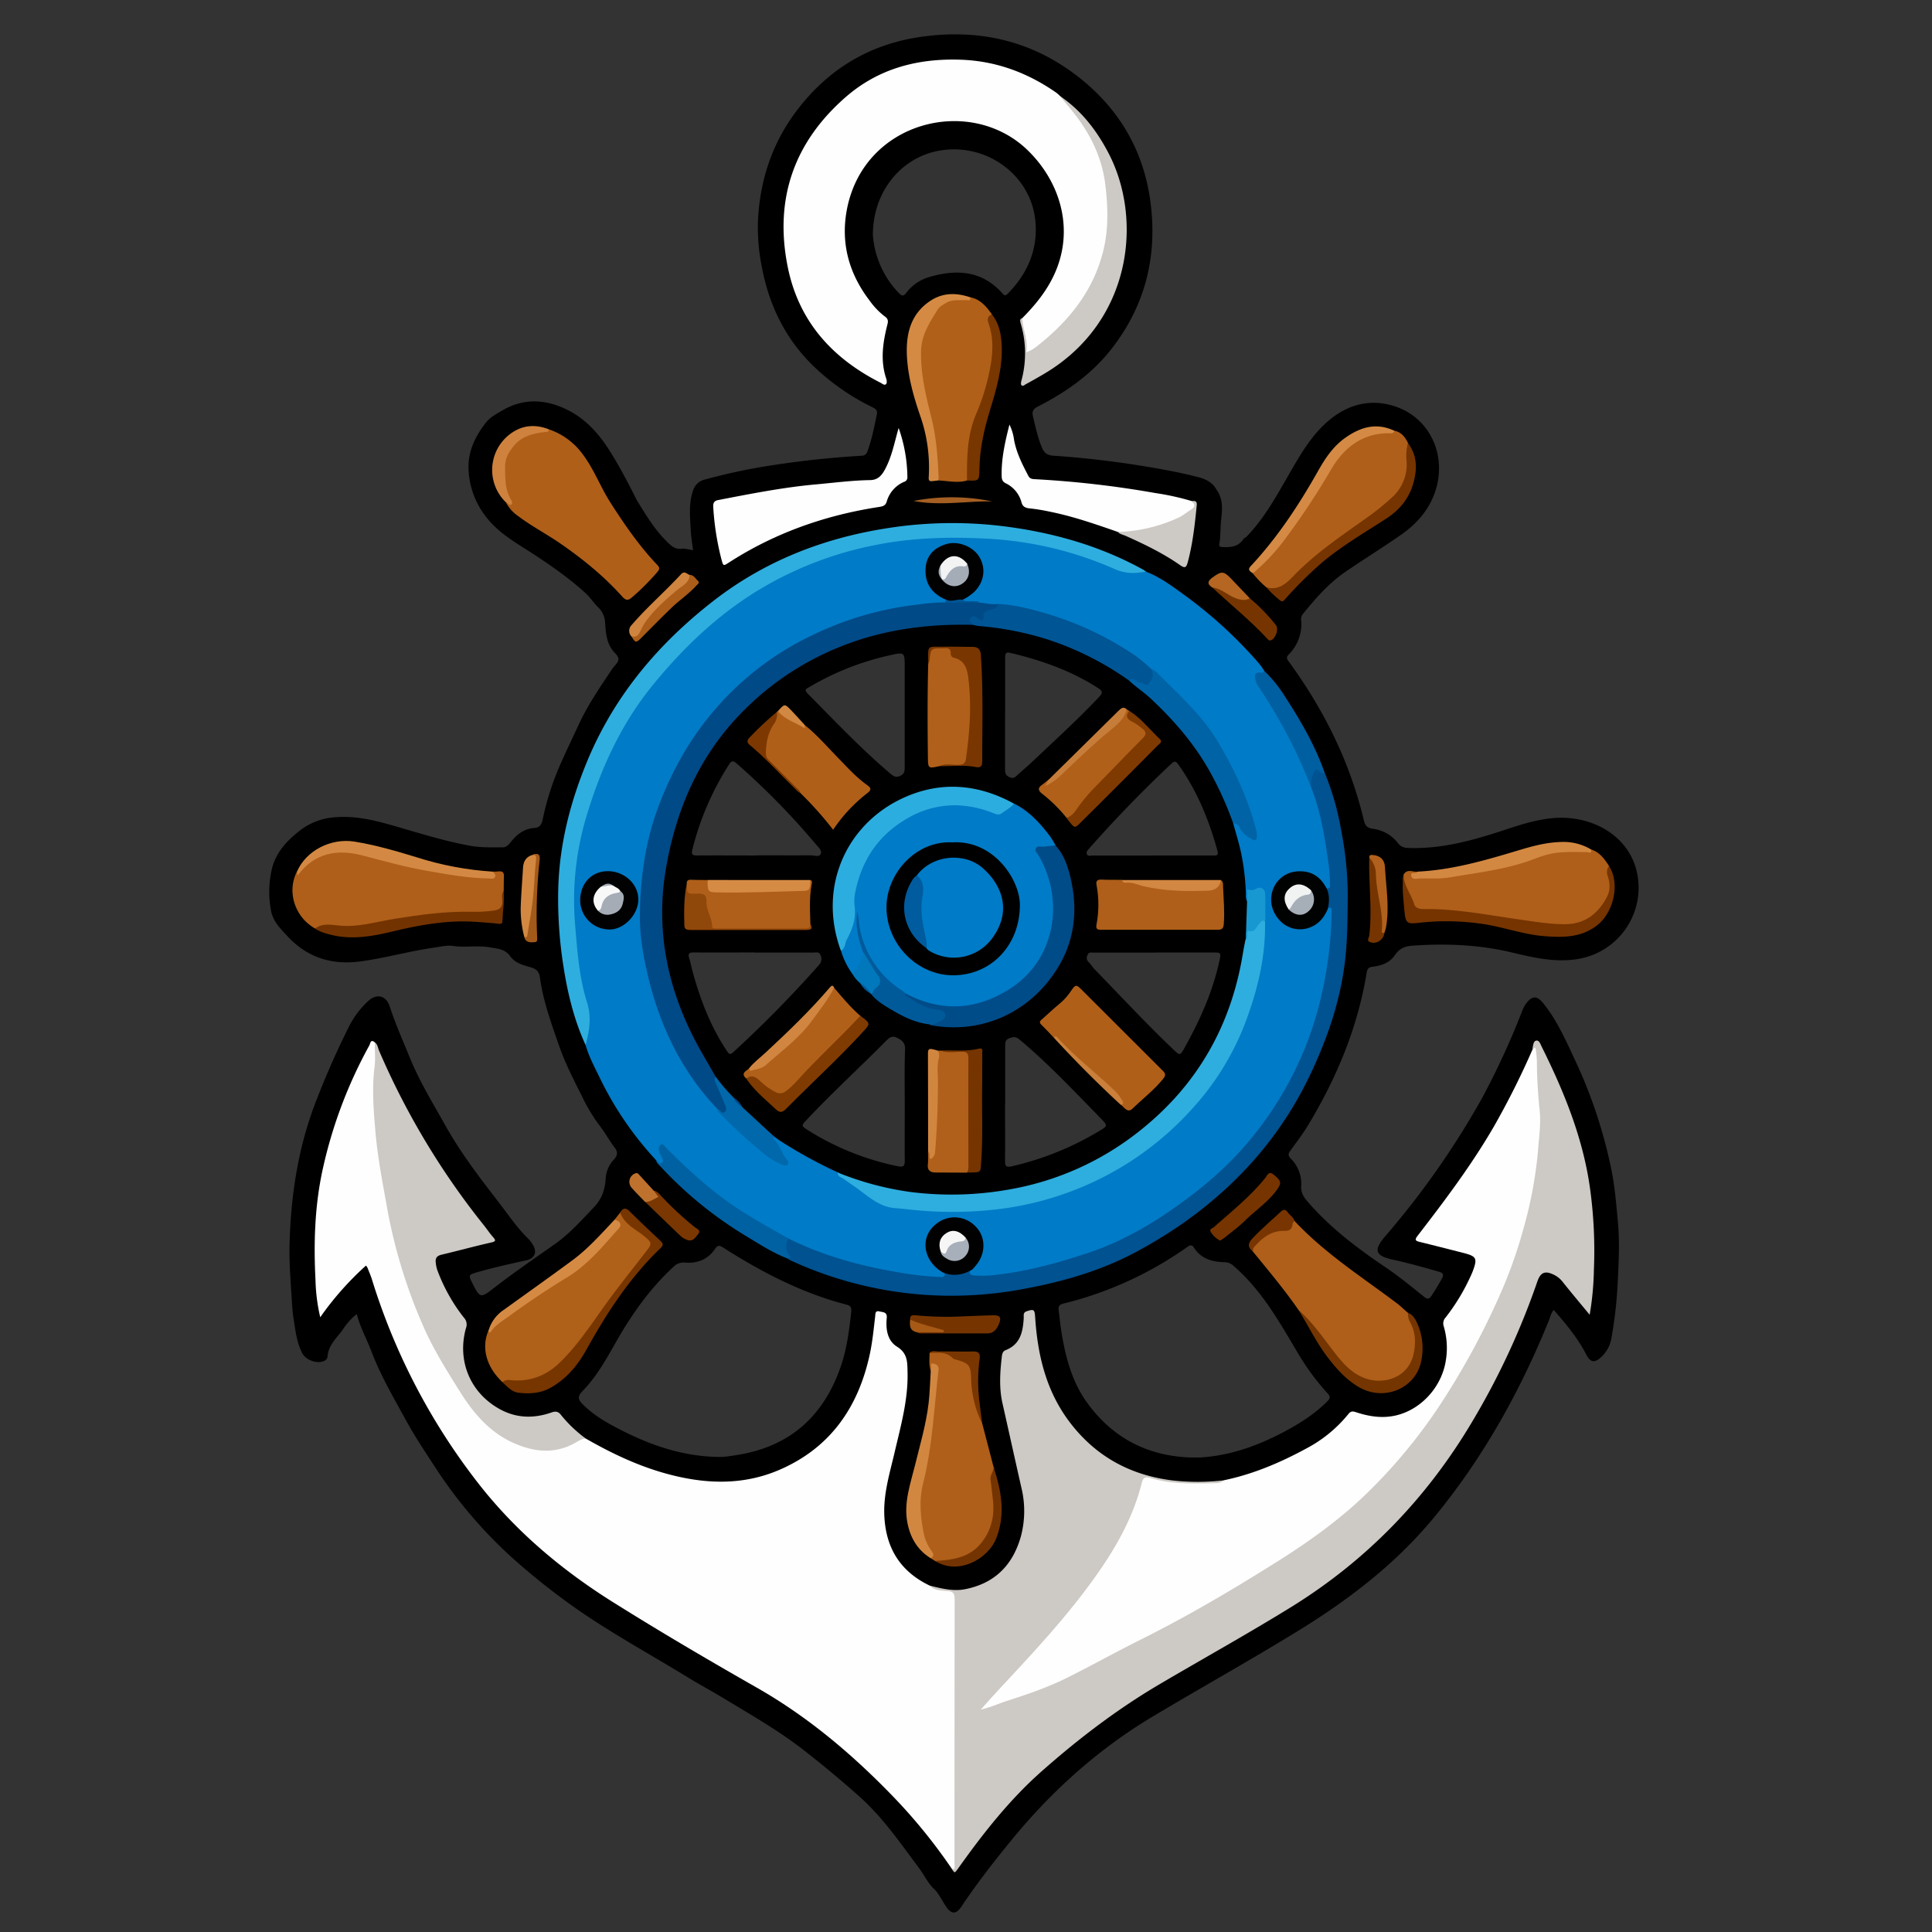 <svg width="120" height="120" fill="none" xmlns="http://www.w3.org/2000/svg"><rect width="100%" height="100%" fill="#333333" stroke="none"/><path d="M57.3 2.275c3.732-.51 7.094.347 10.007 2.765 2.318 1.93 3.722 4.413 4.136 7.408.47 3.387-.277 6.487-2.394 9.207-1.222 1.57-2.814 2.691-4.568 3.587-.318.163-.4.318-.314.658.16.638.288 1.282.546 1.893.143.34.324.487.726.512 1.97.134 3.934.366 5.882.697 1.054.173 2.107.374 3.147.645.49.132.866.352 1.107.79.395.557.348 1.191.277 1.81-.06.51-.028 1.024-.118 1.53-.032.18.056.194.22.202.518.025.99-.027 1.296-.526.021-.027.087-.043.133-.078 1.087-1.101 1.829-2.442 2.593-3.766.603-1.045 1.193-2.107 2.025-2.986 1.21-1.272 2.711-1.933 4.465-1.438 2.501.706 3.604 3.456 2.468 5.866-.445.944-1.151 1.642-1.986 2.217-1.11.766-2.254 1.481-3.367 2.238-1.053.722-1.884 1.673-2.678 2.66a.518.518 0 0 0-.08.405 2.662 2.662 0 0 1-.767 2.07c-.142.148-.167.233-.028.423 2.191 2.992 3.818 6.255 4.68 9.874.08.341.203.493.597.546.606.082 1.155.4 1.526.887.182.235.383.29.658.298 2.162.073 4.188-.526 6.205-1.199.91-.301 1.843-.576 2.792-.658 2.744-.23 5.417 1.508 5.285 4.553a4.496 4.496 0 0 1-3.704 4.19c-1.43.252-2.793-.068-4.156-.394-2.029-.485-4.082-.568-6.147-.426-.503.034-.841.169-1.128.594-.312.462-.831.659-1.372.715-.263.027-.34.14-.376.36-.555 3.402-1.853 6.52-3.622 9.454-.332.551-.722 1.069-1.104 1.589-.132.188-.19.306 0 .505a2.202 2.202 0 0 1 .658 1.71c-.022.377.117.645.355.922 1.411 1.655 3.127 2.942 4.915 4.152.819.553 1.58 1.184 2.356 1.804.208.166.313.173.466-.056.232-.346.445-.702.644-1.066.131-.239.09-.35-.182-.428-.95-.275-1.9-.54-2.864-.751-1.094-.24-1.212-.582-.475-1.449a51.865 51.865 0 0 0 6.03-8.606 48.676 48.676 0 0 0 2.465-5.35c.062-.176.147-.343.253-.496.38-.494.658-.513 1.053-.046.844 1.033 1.382 2.247 1.94 3.44a30.381 30.381 0 0 1 2.31 6.912c.214 1.068.303 2.151.403 3.234.124 1.317.045 2.634-.018 3.95-.06 1.1-.187 2.196-.382 3.28-.08.487-.33.93-.708 1.247-.373.32-.623.226-.847-.207-.527-1.024-1.256-1.907-2.03-2.786-.177.204-.21.435-.294.64-1.79 4.415-4.082 8.534-7.12 12.223-2.354 2.861-5.244 5.084-8.376 7.017-2.993 1.843-6.069 3.554-9.085 5.355-3.392 2.028-6.28 4.615-8.781 7.668-1.1 1.344-2.168 2.709-3.132 4.155-.337.506-.634.486-.974-.03-.22-.333-.395-.7-.658-.999-.438-.383-.67-.922-1.01-1.375-1.143-1.524-2.218-3.103-3.646-4.387a67.688 67.688 0 0 0-3.454-2.884c-1.553-1.219-3.257-2.191-4.936-3.206-.79-.481-1.615-.922-2.41-1.412-2.369-1.448-4.815-2.772-7.082-4.386a42.699 42.699 0 0 1-3.073-2.407 28.54 28.54 0 0 1-5.324-6.017c-.672-1.03-1.359-2.051-1.949-3.128-.762-1.393-1.568-2.765-2.133-4.26-.29-.76-.69-1.47-.909-2.312a3.872 3.872 0 0 0-.832.915c-.37.544-.934.99-.98 1.726a.329.329 0 0 1-.2.264c-.435.218-1.155-.04-1.377-.48-.347-.679-.42-1.425-.538-2.159-.081-.505-.095-1.021-.131-1.532-.07-1.053-.143-2.096-.113-3.15.08-2.835.488-5.61 1.449-8.293a52.16 52.16 0 0 1 2.169-5.004 5.662 5.662 0 0 1 1.26-1.725c.527-.486 1.116-.359 1.343.337.355 1.091.822 2.136 1.254 3.195.603 1.478 1.439 2.832 2.212 4.214.921 1.647 2.07 3.16 3.224 4.648.62.799 1.177 1.65 1.908 2.36.1.103.188.216.263.337.311.465.169.888-.37 1.008-1.053.233-2.107.464-3.136.765-.441.132-.463.181-.254.598.504 1.005.526 1.013 1.383.348 1.226-.947 2.502-1.825 3.77-2.715.908-.637 1.639-1.468 2.405-2.265.527-.54.714-1.147.755-1.843.033-.431.215-.839.515-1.152.229-.254.245-.468.053-.717-.34-.442-.602-.943-.943-1.378a10.622 10.622 0 0 1-1.102-1.834c-.512-1.02-1.039-2.04-1.416-3.123-.484-1.394-.994-2.784-1.194-4.255-.054-.386-.236-.526-.577-.627-.465-.132-.962-.264-1.258-.676-.334-.468-.78-.474-1.289-.565-.764-.131-1.512.027-2.26-.083-.395-.059-.79.047-1.184.102-1.518.215-2.998.635-4.516.849-1.776.251-3.311-.19-4.566-1.526-.458-.487-.938-.954-1.053-1.634a6.226 6.226 0 0 1 .059-2.588c.263-1.067.978-1.78 1.777-2.406a4.005 4.005 0 0 1 2.238-.797c1.16-.08 2.262.168 3.372.484 1.634.465 3.257.99 4.932 1.293.658.12 1.34.097 2.01.097.218 0 .367-.15.493-.312.384-.494.841-.852 1.5-.894.3-.018.434-.228.491-.513a17.194 17.194 0 0 1 1.167-3.585c.341-.77.712-1.532 1.063-2.295.555-1.21 1.295-2.288 2.024-3.382.07-.107.147-.21.232-.306.298-.335.3-.48-.014-.804-.502-.527-.54-1.185-.592-1.843a1.4 1.4 0 0 0-.437-.983c-.275-.263-.482-.602-.77-.865-.992-.91-2.09-1.675-3.217-2.414-.987-.648-2.042-1.217-2.823-2.15a5.124 5.124 0 0 1-1.229-3c-.085-1.178.378-2.145 1.074-3.035.27-.345.666-.549 1.032-.763 1.185-.69 2.405-.711 3.661-.196 1.36.558 2.282 1.565 3.042 2.786.598.96 1.12 1.957 1.622 2.966.598.976 1.185 1.962 2.04 2.748.224.204.432.334.756.294.22-.026.452.053.71.09-.051-.454-.132-.901-.148-1.35-.042-.798-.122-1.597.16-2.382a.994.994 0 0 1 .728-.658 36.537 36.537 0 0 1 4.186-.887 58.902 58.902 0 0 1 5.552-.59.369.369 0 0 0 .362-.296c.273-.74.42-1.515.58-2.284.055-.255-.099-.346-.296-.443a14.223 14.223 0 0 1-3.653-2.555c-1.745-1.698-2.755-3.785-3.198-6.155a12.46 12.46 0 0 1-.245-2.69c.087-2.523.82-4.856 2.328-6.898 1.975-2.665 4.596-4.262 7.9-4.711zm16.847 75.201c-.116-.179-.238-.14-.395-.03a22.593 22.593 0 0 1-7.697 3.52c-.252.06-.33.172-.3.41.064.468.102.938.18 1.403.254 1.538.65 3.039 1.57 4.321 1.553 2.155 3.671 3.304 6.343 3.423.27 0 .543.017.824-.004 1.909-.142 3.655-.802 5.315-1.712.895-.49 1.745-1.047 2.468-1.781.177-.183.18-.289 0-.486a15.112 15.112 0 0 1-1.813-2.45c-1.156-1.947-2.257-3.936-4.007-5.449a.826.826 0 0 0-.565-.244c-.774-.013-1.476-.206-1.923-.92zm-29.225.016c-.222-.141-.344-.169-.509.077-.438.658-1.095.913-1.858.853a.872.872 0 0 0-.726.263c-1.446 1.335-2.572 2.923-3.543 4.627-.617 1.085-1.224 2.184-2.099 3.086-.324.336-.3.511 0 .816.678.689 1.503 1.157 2.343 1.587 1.85.95 3.79 1.621 5.896 1.687.184.009.368.007.552-.005.384-.04.767-.099 1.145-.171 3.112-.595 5.082-2.492 6.097-5.43.374-1.083.523-2.223.648-3.363.032-.29-.013-.413-.294-.486-2.765-.718-5.267-2.018-7.652-3.541zm18.39-12.933c-.228-.19-.379-.157-.616-.075s-.262.243-.262.464v3.574h-.01c0 1.191.015 2.388 0 3.573-.003.323.06.426.413.347a18.49 18.49 0 0 0 5.398-2.17c.589-.345.588-.345.109-.833-.077-.071-.137-.147-.208-.218-1.567-1.597-3.1-3.228-4.824-4.662zm-7.623-.112c-.3-.142-.489.035-.674.223-1.657 1.678-3.398 3.262-5.003 4.984-.188.204-.233.283.04.46a16.734 16.734 0 0 0 5.696 2.32c.417.086.448-.04.448-.384-.009-1.148 0-2.295 0-3.443 0-1.148-.026-2.296.02-3.442.01-.432-.229-.576-.528-.718zm16.052-5.279h-3.828c-.134 0-.284-.047-.362.145a.363.363 0 0 0 .08.459c.135.126.224.299.355.43 1.617 1.667 3.2 3.369 4.882 4.972.423.407.428.407.722-.12.97-1.745 1.778-3.554 2.184-5.53.066-.32-.007-.362-.29-.362h-3.743v.007zm-21.21-.003h-3.66l.004-.006c-1.264 0-2.526.008-3.79 0-.27-.003-.373.065-.28.35.092.286.142.584.223.873.474 1.722 1.109 3.376 2.107 4.871.109.164.175.316.409.1a72.59 72.59 0 0 0 5.335-5.43.527.527 0 0 0 .086-.593c-.088-.237-.278-.166-.435-.165zm-4.768-11.736c-.221-.196-.328-.186-.485.06a17.76 17.76 0 0 0-2.272 5.266c-.082.333.01.38.313.38 1.218-.009 2.438 0 3.657 0v-.01c1.133 0 2.266.008 3.399 0 .203 0 .492.133.598-.079.105-.212-.137-.416-.28-.585a45.998 45.998 0 0 0-4.93-5.032zm27.42.047c-.14-.197-.236-.22-.428-.04a77.935 77.935 0 0 0-5.092 5.252c-.093.108-.222.228-.153.371.068.144.23.08.35.08h3.705v-.004h3.748c.177 0 .399.048.308-.282-.528-1.922-1.272-3.745-2.437-5.377zm-10.422-6.923c-.31-.08-.33.076-.33.316v3.486h-.005v3.358c-.002.236-.01.425.272.558.282.133.391-.04.545-.179.31-.279.628-.546.93-.832 1.376-1.304 2.779-2.578 4.08-3.956.233-.245.264-.365-.056-.57-1.673-1.08-3.517-1.723-5.436-2.18zm-6.569.872c0-.915-.004-.93-.902-.73a17.078 17.078 0 0 0-5.015 1.975c-.15.094-.366.147-.12.396 1.67 1.692 3.306 3.42 5.122 4.963.2.17.345.295.64.16.295-.136.276-.357.276-.604v-6.16zm8.122-27.65c-.248-2.85-2.948-4.865-5.833-4.441-2.413.355-4.265 2.485-4.265 5.265a5.795 5.795 0 0 0 1.62 3.61c.194.194.285.199.457-.026.36-.473.864-.817 1.435-.98 1.707-.497 3.29-.398 4.553 1.042.153.173.237.072.342-.035 1.209-1.232 1.84-2.724 1.691-4.435z" fill="#000"/><path d="M59.12 116.075a34.12 34.12 0 0 0-3.602-4.442c-2.538-2.634-5.304-4.981-8.505-6.806-3.003-1.711-5.988-3.464-8.917-5.3-3.127-1.96-5.943-4.307-8.253-7.223a39.56 39.56 0 0 1-6.729-12.796c-.081-.264-.188-.51-.288-.763a.707.707 0 0 0-.093-.138 18.812 18.812 0 0 0-2.842 3.21 11.244 11.244 0 0 1-.295-2.31c-.117-2.266-.051-4.53.422-6.76a28.63 28.63 0 0 1 2.927-7.824c.056-.106.073-.409.335-.178.147.48.183.988.105 1.485-.164 1.507-.046 3.008.115 4.503a47.44 47.44 0 0 0 1.234 6.855 27.766 27.766 0 0 0 4.934 10.148c.66.861 1.548 1.52 2.564 1.902 1.185.448 2.37.518 3.52-.165.194-.116.395-.244.645-.114 1.521.87 3.09 1.626 4.784 2.114 2.433.702 4.87.84 7.232-.18 3.186-1.376 4.933-3.93 5.63-7.27.153-.743.226-1.496.314-2.25.02-.16-.01-.386.263-.318.216.053.497.021.457.41-.07.687.04 1.408.635 1.777.68.422.642.986.658 1.618.036 1.712-.43 3.34-.812 4.982-.3 1.278-.689 2.54-.632 3.881.085 2.017.988 3.486 2.822 4.362.398.191.832.296 1.274.307.283.02.382.132.395.387.009.143.01.287.01.43v15.799a1.75 1.75 0 0 1-.047.597c-.046.13-.117.246-.26.07z" fill="#FEFEFE"/><path d="M59.12 116.075c.058-.01.151.067.167-.053a2.29 2.29 0 0 0 0-.301c0-5.454.002-10.908.008-16.363 0-.363-.058-.512-.477-.542-.358-.025-.78-.021-1.073-.33.723.174 1.448.37 2.198.222 1.85-.363 2.972-1.505 3.469-3.291a6.12 6.12 0 0 0 .027-3.02c-.395-1.745-.78-3.492-1.174-5.238-.219-.968-.151-1.938-.038-2.909.018-.154.054-.317.229-.387.921-.358 1.08-1.141 1.13-1.993.009-.16-.058-.345.183-.424.446-.149.496-.112.526.36.15 2.343.677 4.568 2.115 6.485 1.597 2.13 3.743 3.323 6.377 3.656a13.84 13.84 0 0 0 3.209 0c-.048.3-.318.264-.495.272-1.054.02-2.124.113-3.175-.112-.295-.064-.595-.106-.886-.185-.252-.067-.371.03-.438.264-.956 3.373-2.962 6.115-5.205 8.723-1.357 1.58-2.775 3.098-4.157 4.652-.132.149-.28.284-.45.455 1.635-.615 3.292-1.077 4.835-1.817.97-.464 1.917-.979 2.858-1.498 1.095-.604 2.239-1.09 3.34-1.692 3.438-1.885 6.847-3.81 10.007-6.138a27.724 27.724 0 0 0 5.437-5.365 43.124 43.124 0 0 0 3.995-6.273c1.524-2.872 2.699-5.862 3.346-9.052.21-1.127.357-2.265.442-3.408.167-1.844-.154-3.66-.169-5.49a.124.124 0 0 0-.092-.124.165.165 0 0 1 0-.043c.033-.183.053-.443.219-.48.193-.043.272.216.348.373 1.403 2.822 2.584 5.713 3.013 8.873A28.22 28.22 0 0 1 99 78.858c-.015.94-.103 1.878-.263 2.805-.588-.713-1.139-1.366-1.67-2.035a1.567 1.567 0 0 0-.56-.454c-.54-.264-.824-.148-1.02.425a46.553 46.553 0 0 1-4.082 8.764c-2.81 4.713-6.525 8.558-11.21 11.455-2.687 1.659-5.447 3.189-8.162 4.787-2.623 1.542-5.022 3.373-7.297 5.381-2.02 1.779-3.672 3.885-5.232 6.077-.212.294-.212.291-.384.012z" fill="#CDC9C5"/><path d="M95.199 65.157c.06.05.155-.224.188.015.044.282.069.567.075.853 0 .988.071 1.975.17 2.954.082.802-.033 1.605-.096 2.402a25.858 25.858 0 0 1-.862 4.757 29.095 29.095 0 0 1-1.618 4.523 46.674 46.674 0 0 1-3.703 6.735 33.053 33.053 0 0 1-4.688 5.58c-1.61 1.519-3.403 2.801-5.266 3.975-2.765 1.741-5.576 3.405-8.5 4.864-1.526.761-3.017 1.589-4.539 2.355-1.228.619-2.533 1.067-3.843 1.485-.5.161-.978.395-1.598.527.41-.454.752-.844 1.105-1.223 1.892-2.033 3.797-4.059 5.463-6.283 1.49-1.985 2.803-4.092 3.424-6.546.082-.332.194-.434.54-.329 1.31.395 2.66.349 4.006.323.188 0 .395-.019.55-.18 1.825-.377 3.517-1.099 5.147-1.984a8.385 8.385 0 0 0 2.605-2.142c.158-.2.3-.156.486-.097.8.263 1.613.388 2.45.196 1.593-.367 2.864-1.797 3.109-3.423a4.751 4.751 0 0 0-.132-2.118.545.545 0 0 1 .12-.548 12.678 12.678 0 0 0 1.572-2.608c.035-.08.072-.157.102-.237.313-.83.252-.952-.59-1.166-.9-.23-1.8-.46-2.702-.681-.28-.069-.31-.14-.12-.385 1.681-2.179 3.339-4.376 4.724-6.763a50.293 50.293 0 0 0 2.421-4.83zM63.499 19.757c.76-.767 1.44-1.589 1.918-2.572 1.368-2.811.488-5.846-1.595-7.862C60.294 5.91 53.72 7.48 52.618 12.932c-.424 2.107.088 4.035 1.401 5.746.265.376.586.709.952.987.192.132.202.28.15.48-.284 1.121-.457 2.245-.072 3.383.034.1.047.263-.01.325-.109.11-.236-.025-.342-.078-3.021-1.528-5.1-3.835-5.774-7.218-.838-4.202.395-7.737 3.624-10.544C54.58 4.25 57 3.62 59.657 3.708c2.205.074 4.172.806 5.964 2.058.078.062.152.128.223.199 2.014 1.878 2.988 4.192 3.05 6.949.04 1.782-.306 3.445-1.152 5.003-.872 1.602-2.122 2.87-3.61 3.909-.104.072-.225.168-.352.086-.126-.081-.056-.213-.051-.32.02-.477-.11-.922-.232-1.38-.042-.153-.094-.305.002-.455z" fill="#FEFEFE"/><path d="M36.394 89.359c-.246-.012-.438.132-.634.24-1.255.718-2.526.605-3.792.057-1.527-.658-2.55-1.861-3.407-3.23-.813-1.297-1.63-2.596-2.248-4.002a32.504 32.504 0 0 1-2.27-7.405c-.283-1.58-.59-3.148-.725-4.74-.113-1.317-.223-2.653-.055-3.988.064-.508.014-1.031.017-1.547.179.124.188.338.263.513a47.052 47.052 0 0 0 6.51 10.845c.188.236.355.489.553.714.2.225.209.29-.118.363-1.02.23-2.027.508-3.045.748-.291.068-.416.195-.377.499.014.156.046.31.096.46a10.848 10.848 0 0 0 1.65 2.953.615.615 0 0 1 .132.646c-.58 2.072.293 4.097 2.19 5.088 1.016.527 2.069.527 3.126.156.263-.09.42-.057.586.158.45.556.97 1.05 1.548 1.472z" fill="#CDC9C5"/><path d="M82.355 55.1c.062-.013.172.081.158-.095a27.831 27.831 0 0 0-.534-3.758 26.143 26.143 0 0 0-.55-2.106c-.143-.352-.078-.69.043-1.035.142-.407.253-.46.61-.237.073.045.133.107.208.153.475 1.167.82 2.383 1.026 3.626.26 1.32.393 2.664.395 4.01-.014 1.344-.011 2.689-.17 4.033-.289 2.455-1.072 4.747-2.116 6.96a22.8 22.8 0 0 1-3.35 5.187c-2.146 2.488-4.715 4.44-7.6 5.97-2.05 1.084-4.261 1.743-6.543 2.183a24.62 24.62 0 0 1-5.036.49 23.844 23.844 0 0 1-9.86-2.226.599.599 0 0 1-.1-.077c-.113-.337-.226-.671-.198-1.036.014-.19.043-.35.297-.263 1.006.407 1.994.858 3.035 1.17 1.501.45 3.035.78 4.588.99.577.085 1.159.138 1.742.157.08 0 .274.09.188-.145a.141.141 0 0 1 .145-.066c.527.18 1.022.053 1.508-.162a.16.16 0 0 1 .158.03c-.15.208-.108.264.155.264 1.448 0 2.869-.25 4.271-.608 1.876-.478 3.72-1.053 5.438-1.965a25.41 25.41 0 0 0 4.256-2.882c.804-.669 1.572-1.38 2.301-2.129 1.164-1.184 2.058-2.56 2.897-3.982 1.309-2.227 2.06-4.646 2.53-7.162.18-.912.283-1.837.305-2.765 0-.356-.054-.717.059-1.07.046-.143-.054-.131-.144-.093-.08-.447-.054-.907-.112-1.361z" fill="#005291"/><path d="M71.189 35.514c-.548.264-1.117.337-1.675.08-2.176-1.001-4.469-1.557-6.832-1.885-1.642-.226-3.291-.214-4.933-.143a22.132 22.132 0 0 0-10.199 2.96 23.431 23.431 0 0 0-4.114 3.082 26.412 26.412 0 0 0-4.145 4.849c-.97 1.458-1.637 3.08-2.256 4.72a19.31 19.31 0 0 0-1.148 4.65 19.779 19.779 0 0 0-.05 3.641c.089 1.368.271 2.727.545 4.07.068.38.168.753.301 1.115.314.79-.1 1.505-.154 2.256h-.158c-.703-1.538-1.103-3.16-1.364-4.825a26.842 26.842 0 0 1-.333-4.884c.075-2.847.79-5.55 1.9-8.163 1.687-3.937 4.363-7.086 7.714-9.695 3.15-2.454 6.734-3.875 10.664-4.51 2.438-.4 4.921-.45 7.373-.147 3.07.386 6.012 1.214 8.734 2.727.039.032.08.07.13.102z" fill="#2EAEDF"/><path d="M34.044 26.651c.863.283 1.615.83 2.15 1.564.695.922 1.093 2.016 1.711 2.984.872 1.366 1.79 2.701 2.911 3.88.162.17.173.263.014.447a14.648 14.648 0 0 1-1.58 1.58c-.253.219-.395.175-.593-.042-1.135-1.268-2.445-2.333-3.84-3.298-.861-.596-1.795-1.078-2.633-1.712a2.38 2.38 0 0 1-.743-.817c.183-.07.18-.199.1-.344-.373-.677-.303-1.415-.271-2.14.037-.829.98-1.736 1.94-1.924.28-.062.57-.062.834-.178z" fill="#B05F19"/><path d="M80.403 75.833c1.88 2.013 4.193 3.485 6.372 5.125.237.178.449.395.673.583.507.944.742 1.907.325 2.964a2.006 2.006 0 0 1-1.418 1.263c-1.272.338-2.295-.162-3.082-1.12-.89-1.084-1.753-2.19-2.626-3.292-.875-1.263-1.863-2.439-2.833-3.627-.131-.206-.008-.35.119-.488.479-.526 1.042-.883 1.774-.91a.451.451 0 0 0 .467-.298c.038-.094.07-.224.229-.2zM61.01 88.423l.696 2.671a.167.167 0 0 1 .038.119c-.174.744.037 1.473.068 2.21.056 1.28-.367 2.358-1.47 3.103-.336.23-.692.395-1.114.377a.607.607 0 0 0-.376.066c-.263.179-.513.112-.766-.012l-.271-.165c0-.158-.038-.314-.108-.457-.775-1.4-.76-2.904-.437-4.392a42.02 42.02 0 0 0 .78-5.827c.022-.286.093-.566.09-.854 0-.11.042-.264-.09-.305-.131-.04-.131.164-.234.203-.131-.371-.085-.754-.077-1.135.832-.213 1.527.189 2.238.51a.805.805 0 0 1 .453.78c-.008 1.072.293 2.093.58 3.108zM30.6 54.139c.133 0 .256 0 .383-.016.246-.024.329.09.317.325-.013.298-.01.597-.015.895-.09.236-.05.484-.036.722.02.362-.157.527-.482.591a5.921 5.921 0 0 1-1.111.11c-2.168-.019-4.33.215-6.442.699a7.414 7.414 0 0 1-2.568.113c-.263-.035-.513-.054-.752.09a.324.324 0 0 1-.329 0c-1.264-.717-1.761-2.294-1.118-3.54a.253.253 0 0 0 .175-.112c.597-.745 1.415-1.053 2.323-1.166a3.91 3.91 0 0 1 1.614.17 39.95 39.95 0 0 0 6.188 1.292c.496.075.997.119 1.498.132.226.01.345-.075.356-.305z" fill="#AF5F19"/><path d="m38.174 75.754.344-.436c.014 0 .038-.012.04-.008.396.673 1.082 1.038 1.654 1.522.359.303.373.483.082.844-1.675 2.078-3.148 4.308-4.83 6.38-.983 1.215-2.207 1.953-3.84 1.783-.144-.015-.285.053-.427 0-.996-.939-1.317-2.147-.858-3.193 1.44-1.277 3.062-2.302 4.689-3.311 1.291-.8 2.256-1.929 3.257-3.028.212-.223 0-.382-.11-.553z" fill="#AF6019"/><path d="M87.192 54.301c.232-.36.576-.117.867-.163.047.117-.131.146-.096.284.84.073 1.686.038 2.518-.101.973-.184 1.955-.312 2.92-.537a12.264 12.264 0 0 0 1.815-.527 6.582 6.582 0 0 1 2.993-.456c.203.015.424.105.623-.036.536.17.83.596 1.116 1.035.017.325.086.645.116.969.108 1.148-.566 1.843-1.439 2.402-.594.376-1.27.422-1.956.35a75.82 75.82 0 0 1-4.393-.599 24.098 24.098 0 0 0-3.639-.334c-.65 0-.886-.155-1.069-.778-.131-.446-.48-.828-.41-1.338.001-.058.013-.116.034-.17z" fill="#AF5F19"/><path d="M60.246 18.46c.637.12 1.014.57 1.362 1.062-.186.403.023.777.079 1.165.172 1.217-.023 2.396-.387 3.555a19.59 19.59 0 0 1-.602 1.655c-.423 1.024-.487 2.106-.512 3.202 0 .251.063.52-.12.745-.603.18-1.206.014-1.81 0a.922.922 0 0 1-.108-.454c-.039-1.73-.385-3.404-.823-5.073a7.329 7.329 0 0 1-.108-3.364c.149-.719.58-1.305 1.012-1.867a1.533 1.533 0 0 1 1.252-.566c.256.001.518.043.765-.06z" fill="#B06019"/><path d="M78.66 36.485a6.322 6.322 0 0 1-.847-.873c.107-.236.276-.44.49-.588.552-.427.95-.98 1.36-1.533.606-.814 1.211-1.63 1.816-2.447.414-.561.6-1.234.989-1.803.75-1.103 1.63-2.023 2.987-2.37.38-.097.77.023 1.136-.123.442.084.684.394.862.771 0 .922.165 1.843-.328 2.71-.293.51-.716.892-1.162 1.25-1.012.82-2.106 1.535-3.16 2.3-1 .726-1.893 1.572-2.784 2.418-.42.403-.844.483-1.36.288z" fill="#AF5F19"/><path d="M55.816 26.581c.35.984.534 2.02.544 3.064a.283.283 0 0 1-.208.285 1.885 1.885 0 0 0-1.074 1.218c-.08.27-.256.307-.509.345-3.316.512-6.423 1.603-9.258 3.423-.395.256-.383.264-.51-.209a16.984 16.984 0 0 1-.5-3.214c-.02-.275.075-.395.328-.438 2.02-.389 4.037-.79 6.092-.972 1.111-.101 2.22-.247 3.338-.263.445-.01.688-.264.89-.63.451-.818.608-1.723.867-2.609zM69.44 33.042c-1.391-.483-2.783-.97-4.231-1.26-.419-.092-.842-.161-1.268-.207-.264-.024-.43-.119-.495-.377a1.835 1.835 0 0 0-.985-1.184c-.197-.103-.241-.236-.246-.443-.025-1.072.205-2.106.484-3.2.15.307.249.636.29.974.154.8.516 1.514.89 2.224.088.165.232.187.395.194 2.517.135 5.023.423 7.504.864.762.112 1.515.278 2.253.499.29.21.299.388.012.624-.49.401-1.056.7-1.664.878-.631.192-1.272.348-1.921.468-.338.069-.689.05-1.018-.054z" fill="#FEFEFE"/><path d="M63.496 19.757c.026.7.372 1.355.246 2.12.382-.121.64-.349.894-.554 1.852-1.505 3.268-3.308 3.872-5.674.357-1.4.315-2.806.14-4.213-.18-1.462-.764-2.778-1.614-3.97-.372-.526-.798-1-1.199-1.499 1.33.896 2.275 2.128 3.008 3.526 2.172 4.15 1.43 10.462-3.903 13.674-.405.244-.819.474-1.233.702-.08.045-.178.145-.264.054-.043-.046-.03-.166-.01-.244a6.512 6.512 0 0 0-.039-3.603c-.03-.127-.077-.262.102-.319z" fill="#CDC9C5"/><path d="M49.033 76.875c-.221.132-.263.71-.062 1.014.075.116.24.225-.038.287-.95-.364-1.793-.922-2.657-1.44a24.413 24.413 0 0 1-5.266-4.3.922.922 0 0 1-.277-.373l.33.16a.815.815 0 0 0-.207-.526c-.191-.263 0-.49.035-.73.014-.106.148-.07.215-.02.125.095.243.199.353.311 1.5 1.519 3.077 2.946 4.915 4.053.887.526 1.776 1.037 2.66 1.564z" fill="#0061A2"/><path d="M87.183 54.302c-.01.702.47 1.232.658 1.866.066.222.329.3.578.297 2.04-.033 4.03.38 6.035.658.922.132 1.837.286 2.765.281 1.243-.008 2.067-.675 2.607-1.725.2-.387.17-.842.035-1.26a.66.66 0 0 1 .071-.628c.699 1.02.327 2.855-.729 3.679-.998.78-2.145.767-3.317.673-1.345-.11-2.616-.605-3.95-.776a15.126 15.126 0 0 0-3.723-.058c-.79.094-.905.077-.98-.712-.062-.757-.172-1.526-.05-2.295z" fill="#753400"/><path d="M31.2 85.845a.596.596 0 0 1 .423-.132c1.211.15 2.263-.229 3.136-1.071.993-.959 1.774-2.094 2.565-3.217.898-1.274 1.876-2.487 2.827-3.72.34-.442.353-.51-.073-.87-.229-.192-.478-.363-.724-.534-.367-.263-.678-.556-.833-.989.17-.3.346-.316.6-.063.618.616 1.256 1.214 1.892 1.812.162.152.217.263.025.451-1.913 1.83-3.336 4.017-4.616 6.32-.538.968-1.239 1.818-2.238 2.37-.621.342-1.286.383-1.962.305-.434-.044-.715-.386-1.023-.662z" fill="#773500"/><path d="M60.248 18.46c.07.284-.15.172-.264.178-.408.027-.825-.06-1.214.173-.198.118-.414.227-.533.42-.497.804-1.014 1.58-1.03 2.61-.022 1.42.306 2.764.647 4.12.31 1.231.395 2.502.448 3.766a.328.328 0 0 1-.048.118l-.34.04c-.188.022-.243-.041-.23-.244a9.693 9.693 0 0 0-.538-3.842c-.408-1.193-.752-2.413-.815-3.678-.071-1.392.234-2.666 1.518-3.476.76-.476 1.575-.461 2.399-.184z" fill="#D58A43"/><path d="M82.285 48.02c-.263.131-.47-.387-.606-.149a1.712 1.712 0 0 0-.257 1.011 2.39 2.39 0 0 1 0 .257c-.395-.79-.69-1.627-1.07-2.428a33.15 33.15 0 0 0-2.276-3.976 1.803 1.803 0 0 1-.168-.297c-.243-.618-.131-.781.527-.744.021 0 .043-.033.065-.05.505.484.948 1.03 1.316 1.626.974 1.5 1.875 3.045 2.469 4.75z" fill="#005FA0"/><path d="M78.66 36.486c.907.232 1.398-.437 1.915-.948 1.316-1.305 2.847-2.33 4.344-3.397a15.862 15.862 0 0 0 1.5-1.207 2.765 2.765 0 0 0 .946-2.33 2.91 2.91 0 0 1 .087-1.083c.55.72.576 1.531.37 2.36-.25 1.004-.844 1.762-1.711 2.326-1.346.869-2.73 1.68-3.966 2.708a24.622 24.622 0 0 0-2.32 2.296c-.131.15-.197.19-.362.045-.29-.232-.559-.49-.803-.77z" fill="#753400"/><path d="M30.602 54.139c.072.097.217.168.146.324-.071.155-.221.104-.343.102-1.302-.017-2.577-.248-3.855-.47-1.364-.24-2.695-.608-4.032-.96-1.556-.407-2.974-.185-4.028 1.242l-.042-.243c.561-1.3 2.099-2.095 3.572-1.86 1.317.213 2.595.588 3.868.976 1.529.489 3.112.787 4.714.889z" fill="#D38943"/><path d="M57.81 85.156c.002-.058.008-.114.02-.17.03-.108-.078-.332.106-.298.146.028.395.09.36.386-.282 2.362-.372 4.74-.962 7.07-.272 1.074-.16 2.188.08 3.274.082.29.21.563.376.814.09.154.345.363.02.555-.848-.526-1.29-1.316-1.46-2.261-.217-1.214.195-2.353.479-3.501.314-1.279.69-2.544.846-3.855.08-.668.092-1.343.136-2.014z" fill="#D28741"/><path d="M19.568 57.674c.476-.355 1.002-.234 1.53-.183 1.172.112 2.289-.243 3.423-.425 1.562-.25 3.13-.465 4.719-.435.484.015.969-.01 1.448-.077.327-.05.518-.18.512-.548 0-.22-.077-.46.082-.658.06.617-.055 1.228-.075 1.843 0 .213-.114.201-.287.182-.482-.057-.968-.089-1.448-.12-1.765-.112-3.47.21-5.177.623-1.165.281-2.36.485-3.57.225-.4-.093-.805-.185-1.157-.427z" fill="#733300"/><path d="M86.594 26.75c-.027.187-.17.166-.298.163-1.727-.028-2.889.966-3.663 2.32a44.901 44.901 0 0 1-2.888 4.345 12.33 12.33 0 0 1-1.93 2.032c-.159-.12-.359-.204-.123-.455 1.652-1.77 2.973-3.775 4.162-5.877.444-.79.932-1.537 1.696-2.08.949-.672 1.928-.967 3.044-.448z" fill="#D48A44"/><path d="M69.43 33.042a9.7 9.7 0 0 0 3.756-.883c.29-.131.526-.343.79-.504.263-.16.263-.337.044-.534.193-.017.34-.007.312.263-.117 1.185-.245 2.362-.553 3.517-.092.342-.165.425-.492.194-1.053-.736-2.199-1.288-3.365-1.81-.166-.074-.358-.101-.491-.243z" fill="#CDC9C5"/><path d="M98.822 52.76c.073.306-.174.164-.264.163-.71 0-1.419-.041-2.127.085-.393.08-.777.197-1.148.348-1.684.644-3.462.837-5.22 1.138-.629.108-1.257.056-1.886.07-.183 0-.46.102-.519-.163-.068-.308.32-.08.395-.263 2.182-.104 4.254-.72 6.328-1.341.823-.248 1.652-.47 2.521-.497a3.342 3.342 0 0 1 1.92.46z" fill="#D38842"/><path d="M60.063 29.845c-.01-1.376 0-2.755.535-4.053.447-1.022.766-2.096.95-3.197.131-.845.15-1.691-.144-2.501-.116-.317-.04-.443.2-.575.441.546.574 1.198.611 1.872.078 1.44-.332 2.8-.744 4.152-.356 1.17-.616 2.348-.636 3.572-.013.757-.014.757-.772.73z" fill="#783600"/><path d="M80.65 81.36c.812.708 1.425 1.587 2.076 2.432.596.778 1.185 1.54 2.181 1.855 1.077.34 2.58-.073 2.897-1.57.146-.7.118-1.365-.243-1.995a1.09 1.09 0 0 1-.107-.54c.29.112.446.369.56.62.343.748.432 1.588.256 2.393-.35 1.711-2.346 2.518-3.901 1.58-.743-.444-1.304-1.054-1.825-1.726-.743-.944-1.26-2.033-1.895-3.05z" fill="#753501"/><path d="M38.176 75.754c.303.087.494.285.251.555-.991 1.106-1.935 2.27-3.233 3.05a50.58 50.58 0 0 0-3.595 2.407c-.395.282-.813.527-1.102.936-.077.11-.131.063-.156-.051.152-.53.488-.986.946-1.29 1.42-1.024 2.848-2.036 4.257-3.075.986-.727 1.795-1.647 2.632-2.532z" fill="#D58A44"/><path d="M75.793 77.057a1.357 1.357 0 0 1-.596-.552c-.104-.172.132-.218.225-.305 1.089-.972 2.238-1.884 3.16-3.029.108-.131.213-.474.527-.213.454.375.5.511.247.88-.544.79-1.352 1.316-2.025 1.975-.395.394-.853.72-1.285 1.074-.079.062-.168.11-.253.17z" fill="#763400"/><path d="M56.53 81.96c-.031-.306.19-.272.372-.262.77.072 1.543.101 2.317.088.816-.03 1.631-.07 2.447-.09.455-.012.55.132.377.545-.132.316-.327.578-.719.578h-4.09a.365.365 0 0 1-.281-.079c.41-.263.858-.04 1.228-.131-.326-.119-.734-.173-1.116-.32a1.214 1.214 0 0 1-.535-.328z" fill="#763500"/><path d="M58.082 96.953c1.045-.063 2.072-.181 2.811-1.053.688-.814.903-1.762.771-2.803-.05-.395-.077-.79-.143-1.185-.051-.305.23-.527.18-.819.489 1.47.774 2.939.174 4.463-.504 1.28-2.366 2.31-3.793 1.397z" fill="#743401"/><path d="M34.052 26.65c.075.186-.047.168-.168.181-.762.086-1.48.246-2 .902-.304.382-.519.76-.512 1.27.008.685-.01 1.367.343 1.995.052.092.172.245.035.346-.11.08-.182-.113-.298-.116a2.792 2.792 0 0 1 .569-4.487c.646-.354 1.341-.35 2.031-.09z" fill="#CE823D"/><path d="M77.639 37.166c.59.498 1.13 1.054 1.609 1.659.192.246-.01.83-.306.944-.106.04-.161-.024-.218-.085-1.061-1.151-2.287-2.125-3.423-3.193.279-.175.492.023.703.143.51.29 1.018.576 1.635.532z" fill="#763500"/><path d="M40.601 73.947c.264.052.395.27.564.44.621.655 1.287 1.269 1.99 1.836.119.092.406.19.214.422-.171.207-.336.509-.7.363a1.168 1.168 0 0 1-.37-.214c-.748-.71-1.487-1.43-2.23-2.147.18-.174.44-.19.647-.336.026-.137-.21-.201-.115-.365z" fill="#7A3702"/><path d="M32.565 58.197a6.832 6.832 0 0 1-.224-1.802c.026-.826.095-1.652.144-2.479.023-.41.19-.71.612-.82.218-.08.343-.018.312.227-.124.992-.088 1.998-.245 2.986-.09.563-.11 1.14-.283 1.69-.04.138-.038.406-.316.198z" fill="#D38841"/><path d="M42.835 35.709c.254 0 .35.218.503.355.153.137-.008.221-.085.307-.461.512-1.036.895-1.53 1.368-.63.602-1.236 1.226-1.853 1.843-.367.369-.395.367-.67-.08.263-.11.475-.313.595-.572.527-.963 1.337-1.664 2.174-2.34a3.88 3.88 0 0 0 .866-.881z" fill="#AB5D19"/><path d="M85.989 57.925a.67.67 0 0 1-.287.502.629.629 0 0 1-.612.085c-.22-.07-.057-.279-.041-.408.19-1.61-.044-3.22 0-4.83.233.015.293.203.354.375.106.297.173.607.199.921.09 1.12.384 2.221.387 3.355z" fill="#763500"/><path d="M42.834 35.71c-.018.494-.454.667-.754.921-.67.557-1.317 1.127-1.857 1.818a3.59 3.59 0 0 0-.418.689c-.107.23-.246.51-.606.37a.507.507 0 0 1 .038-.692c.952-1.108 2.062-2.063 3.05-3.136.229-.255.37-.031.547.03z" fill="#CF843F"/><path d="M61.006 88.423a6.645 6.645 0 0 1-.684-2.746c-.023-.872-.112-.998-.962-1.235a.45.45 0 0 1-.193-.088c-.406-.43-.934-.311-1.433-.332.172-.165.383-.078.573-.08.703-.011 1.406.02 2.107 0 .38-.015.481.131.431.475a10.23 10.23 0 0 0-.007 2.654c.05.448.111.9.168 1.352z" fill="#793601"/><path d="M85.994 57.925c-.14.058-.177 0-.167-.131.106-1.179-.336-2.3-.367-3.467a1.52 1.52 0 0 0-.406-1.053c-.02-.178.092-.18.218-.168.462.043.725.286.751.761.068 1.242.286 2.482.065 3.73a3.205 3.205 0 0 1-.094.328z" fill="#B1611D"/><path d="M80.407 75.832a.343.343 0 0 0-.132.263c-.057.304-.242.362-.527.358-.815-.01-1.382.46-1.879 1.038-.047.055-.035.16-.05.243-.338-.279-.317-.516 0-.84.539-.568 1.133-1.074 1.703-1.606.196-.181.317-.196.471.02.124.18.345.29.414.524z" fill="#783501"/><path d="M77.632 37.167c-.314.162-.614.097-.922-.027-.484-.19-.867-.599-1.414-.649-.354-.226-.276-.419.028-.633.547-.395.68-.395 1.139.08.388.407.778.82 1.169 1.229z" fill="#B46622"/><path d="M32.559 58.197c.073 0 .17.064.192-.085.11-.732.257-1.46.338-2.196.095-.85.116-1.711.21-2.56.025-.223-.057-.238-.209-.263.326-.138.47-.022.43.319a30.65 30.65 0 0 0-.153 4.854c0 .117.01.244-.154.253-.275.019-.56.04-.654-.322z" fill="#A35919"/><path d="m40.596 73.947.303.395c-.279.121-.51.327-.834.31-.286-.3-.582-.59-.854-.902a.558.558 0 0 1 .277-.88c.106-.029.16.039.216.1l.892.977z" fill="#BE722E"/><path d="M56.745 31.114a12.507 12.507 0 0 1 4.88.028c-1.627-.021-3.25.29-4.88-.028z" fill="#A55F22"/><path d="M56.53 81.96c.67.299 1.386.454 2.089.658l-.012.132h-1.655c-.462-.095-.454-.436-.423-.79z" fill="#A75916"/><path d="M54.405 33.847c2.238-.45 4.512-.507 6.774-.395 2.776.126 5.504.766 8.046 1.889.482.219 1.017.295 1.542.219.142-.019.285-.032.427-.048.922.36 1.695.955 2.48 1.526a27.495 27.495 0 0 1 4.459 4.094c.14.158.265.33.375.51 0 .19-.146.132-.243.131-.33-.013-.348.183-.294.425.037.168.108.328.207.469a31.651 31.651 0 0 1 3.367 6.514c.51 1.406.748 2.873.956 4.344.066.453.103.91.108 1.368 0 .131.043.308-.195.285-.164-.048-.242-.191-.338-.314a1.732 1.732 0 0 0-2.054-.488 1.655 1.655 0 0 0-.907 1.815c.171.803.853 1.44 1.602 1.43a1.665 1.665 0 0 0 1.44-.79c.092-.144.15-.311.29-.422.263-.12.263.057.263.227a24.524 24.524 0 0 1-.645 5.241 21.427 21.427 0 0 1-4.551 9.072c-1.234 1.476-2.7 2.731-4.27 3.86-1.757 1.264-3.614 2.332-5.68 3.018-1.974.658-3.984 1.2-6.07 1.392-.33.025-.66.025-.99 0-.287-.019-.345-.16-.192-.395.233-.27.424-.574.569-.9a1.56 1.56 0 0 0-.468-1.781 1.69 1.69 0 0 0-2.033-.132 1.595 1.595 0 0 0-.716 1.737c.132.594.578.932 1.007 1.287.068.358-.226.282-.381.274a18.246 18.246 0 0 1-1.754-.163c-2.578-.389-5.09-1.005-7.446-2.16-.976-.545-1.954-1.089-2.897-1.681-1.765-1.104-3.291-2.484-4.755-3.95-.114-.114-.244-.36-.395-.255-.176.123-.146.383-.034.59.03.05.056.101.079.154.051.131.163.284.01.394-.152.11-.23-.115-.345-.174a20.877 20.877 0 0 1-3.5-5.116c-.319-.667-.68-1.317-.88-2.04.232-.876.381-1.72.088-2.65-.483-1.537-.602-3.145-.733-4.752-.196-2.221.02-4.46.638-6.603.886-3.007 2.136-5.83 4.14-8.301 1.81-2.23 3.839-4.196 6.255-5.734a22.23 22.23 0 0 1 7.644-3.021zm6.01 4.86a18.309 18.309 0 0 0-3.135.09c-1.926.188-3.77.713-5.561 1.441a16.227 16.227 0 0 0-7.346 5.904c-2.321 3.367-3.537 7.136-3.292 11.305.069 1.188.253 2.367.549 3.519.549 2.135 1.555 4.064 2.726 5.915.32.509.714.968 1.168 1.362.23.14.412.345.527.588.197.246.426.465.68.65.457.366.812.858 1.358 1.112.113.084.223.173.342.248a28.671 28.671 0 0 0 3.628 1.987c.115.127.261.224.423.28a18.19 18.19 0 0 0 5.915 1.21 18.936 18.936 0 0 0 4.79-.407 18.457 18.457 0 0 0 8.223-4.021c2.15-1.815 3.707-4.054 4.804-6.628.68-1.596 1.042-3.276 1.28-4.988.011-.437.04-.876.08-1.316.032-.326.126-.684-.12-.985a.748.748 0 0 1-.07-.416 14.34 14.34 0 0 0-.281-2.501c-.132-.652-.337-1.288-.51-1.932.045-.179-.03-.34-.086-.499a17.51 17.51 0 0 0-3.819-6.206c-.778-.827-1.649-1.545-2.526-2.26A17.933 17.933 0 0 0 62.668 39c-.748-.132-1.502-.2-2.254-.294z" fill="#007BC7"/><path d="M60.4 38.81c-2.643-.064-5.225.253-7.724 1.172a17.7 17.7 0 0 0-6.153 3.83c-2.897 2.742-4.45 6.15-5.135 9.988-.725 4.038.101 7.827 2.09 11.383.32.574.658 1.14.983 1.711.014.356.234.634.358.947.095.237.216.465.292.71.067.216.158.482-.098.61-.233.114-.33-.15-.46-.288-2.229-2.343-3.567-5.148-4.31-8.268-.295-1.241-.513-2.501-.498-3.772.026-2.329.344-4.616 1.178-6.808.843-2.213 1.983-4.242 3.555-6.037a18.333 18.333 0 0 1 6.056-4.573 20.036 20.036 0 0 1 6.145-1.824c.667-.08 1.33-.185 2.006-.167a.807.807 0 0 1 .486-.116c.558.036 1.117.074 1.675.118.371.04.74.132 1.116.09.154.254-.045.332-.216.395-.276.097-.518.194-.584.538-.038.2-.233.2-.38.107-.357-.217-.377.007-.381.254z" fill="#004A87"/><path d="M52.041 72.83c1.422.577 2.909.978 4.428 1.195 2.078.273 4.186.222 6.248-.151a17.89 17.89 0 0 0 8.108-3.664c3.555-2.83 5.652-6.528 6.376-11.01.045-.281.104-.56.158-.84.103-.109.049-.244.049-.365 0-.16.016-.277.216-.29.263-.019.353-.263.51-.421.207-.202.264-.207.44-.045.046 2.238-.488 4.367-1.285 6.435a16.783 16.783 0 0 1-3.26 5.215 19.117 19.117 0 0 1-6.297 4.608 19.446 19.446 0 0 1-5.29 1.55 23.926 23.926 0 0 1-5.482.124c-.456-.037-.909-.1-1.363-.132-1.075-.08-1.777-.85-2.597-1.394-.226-.149-.438-.32-.67-.46-.13-.081-.318-.127-.289-.355z" fill="#2DAEDF"/><path d="M60.403 38.81c-.049-.145-.282-.264-.1-.443.181-.179.33-.053.48.076.15.13.316.144.3-.11-.022-.337.207-.382.435-.469.178-.068.46-.028.434-.353 1.006.046 1.975.29 2.935.569a19.76 19.76 0 0 1 5.718 2.708c.317.24.62.497.911.77.249.255.18.517.024.79-.156.272-.33.33-.61.211-.28-.12-.515-.257-.804-.29a18.695 18.695 0 0 0-5.07-2.555 19.324 19.324 0 0 0-4.275-.832 3.792 3.792 0 0 1-.378-.073z" fill="#005595"/><path d="M70.127 42.266c.273-.242.452.108.689.113.176 0 .338.307.526.076.188-.232.36-.456.203-.772a.547.547 0 0 1-.023-.125c.116.056.225.125.326.205 1.343 1.362 2.796 2.633 3.79 4.298 1.027 1.727 1.88 3.53 2.383 5.486.026.096.04.195.045.295 0 .11.035.245-.074.318-.109.074-.206-.034-.305-.084a1.495 1.495 0 0 1-.67-.632.504.504 0 0 0-.426-.321 21.256 21.256 0 0 0-1.528-3.344c-.956-1.672-2.205-3.094-3.598-4.398-.423-.396-.92-.71-1.338-1.115z" fill="#0063A6"/><path d="M82.352 55.1c.246.439.22.898.115 1.366-.214.484-.507.886-1.02 1.103a1.712 1.712 0 0 1-1.843-.283c-.61-.566-.805-1.34-.526-2.069a1.712 1.712 0 0 1 1.552-1.095c.795-.042 1.347.306 1.722.978z" fill="#000101"/><path d="M36.037 55.926c0-1.06.707-1.81 1.712-1.815 1.038 0 1.905.8 1.898 1.763 0 .943-.907 1.874-1.798 1.857a1.816 1.816 0 0 1-1.812-1.805zM58.766 37.251c-.754-.32-1.247-.846-1.28-1.703-.035-.907.418-1.504 1.317-1.76.732-.209 1.667.172 2.042.83.41.722.276 1.545-.341 2.154-.213.19-.45.35-.706.478-.343.092-.688.244-1.032.001zM60.395 78.85c-.573.343-1.173.438-1.81.197-1.256-.715-1.479-2.196-.452-3.014a1.798 1.798 0 0 1 2.486.17c.617.636.619 1.663 0 2.391-.07.088-.148.171-.224.255z" fill="#010102"/><path d="M44.556 68.87c.037.021.076.041.111.066.108.078.201.263.354.132.112-.096.08-.278.027-.408-.182-.45-.38-.894-.572-1.34-.062-.143-.162-.284-.012-.432.337.465.713.902 1.123 1.304.164.206.374.37.527.585l1.968 1.813c-.122.105-.022.176.044.246.34.358.445.865.775 1.23a.193.193 0 0 1 0 .276c-.099.094-.212.037-.32 0a4.774 4.774 0 0 1-1.332-.853 31.576 31.576 0 0 1-2.554-2.358.381.381 0 0 1-.139-.26z" fill="#0068AB"/><path d="M78.588 57.238c-.218-.148-.279.055-.395.165-.181.165-.231.526-.615.42-.123-.033-.094.108-.104.184-.014.122.037.263-.097.353l.082-2.391v-.728c.193.038.354.09.526-.023.28-.184.58-.047.598.286.022.577.004 1.156.005 1.734z" fill="#1798D1"/><path d="M58.77 37.252c.344.162.688-.07 1.033 0 .179.17.395.058.6.09.146.022.31-.048.437.082h-2.16l.09-.172z" fill="#005595"/><path d="M62.99 49.917c.933.46 1.607 1.208 2.224 2.017.127.185.244.378.35.576-.015.203-.178.144-.288.156-.82.087-.826.087-.447.834.856 1.686.922 3.423.264 5.173-.659 1.75-1.94 2.928-3.699 3.533-1.759.604-3.494.56-5.146-.395-1.096-.7-1.987-1.58-2.523-2.789a5.926 5.926 0 0 1-.473-1.897c.016.648.255 1.332.445 2.029.07.56-.379.904-.572 1.354-.021.05-.098.044-.154.02a4.804 4.804 0 0 1-.738-1.48c.181-.543.401-1.07.659-1.58.122-.229.098-.48.081-.72-.115-1.711.448-3.206 1.518-4.496a6.351 6.351 0 0 1 4.07-2.283c.997-.15 1.946.013 2.873.341.437.154.802.163 1.145-.172a.897.897 0 0 1 .41-.221z" fill="#007BC7"/><path d="M65.485 64.486c-.263-.28-.526-.566-.802-.835-.19-.183-.036-.272.075-.374.361-.326.72-.658 1.092-.967.24-.205.452-.44.63-.7.344-.493.342-.498.78-.061l4.956 4.949c.199.196.19.314.016.526-.556.682-1.251 1.217-1.877 1.825-.325.317-.518-.074-.742-.234.038-.33-.192-.527-.382-.728-.467-.48-.966-.93-1.492-1.344-.67-.556-1.268-1.185-1.886-1.796-.112-.103-.18-.265-.368-.261zM48.247 44.223l.092-.081c.447.377.989.596 1.482.896a.121.121 0 0 0 .156-.01c.73.578 1.339 1.283 1.984 1.947.61.627 1.185 1.278 1.904 1.792.231.167.284.285 0 .5a9.682 9.682 0 0 0-2.117 2.271 22.097 22.097 0 0 0-2.045-2.292c-.659-.652-1.317-1.317-1.975-1.963a.825.825 0 0 1-.274-.685c.016-.503.14-.997.366-1.448.17-.295.313-.605.427-.927z" fill="#B05F19"/><path d="M75.826 54.66c.184.11.131.312.143.46.032.758.104 1.515.042 2.276-.02.25-.099.355-.36.354h-7.27c-.248 0-.32-.067-.275-.33.151-.79.155-1.6.012-2.391-.055-.274-.017-.406.298-.395.429.02.86.011 1.289.015.022.018.044.043.07.047 1.554.273 3.105.543 4.696.526.553.002 1.006-.114 1.355-.562z" fill="#AF5F19"/><path d="M56.269 61.715c2.215 1.169 4.395 1.019 6.466-.306 2.906-1.86 3.369-5.63 1.748-8.311-.078-.132-.245-.245-.14-.414.103-.168.286-.082.438-.097l.776-.075c.5.542.746 1.223.913 1.908.47 1.931.33 3.826-.693 5.561-1.639 2.785-4.652 4.288-7.944 3.7a.396.396 0 0 1-.112-.06c.186-.166.461-.154.644-.326.071-.066.195-.1.19-.214 0-.142-.141-.181-.247-.202a4.632 4.632 0 0 1-1.528-.573c-.239-.143-.541-.224-.611-.554 0-.01.012-.024.021-.035a.06.06 0 0 1 .079-.002z" fill="#004C89"/><path d="M62.984 49.918c-.217.253-.507.41-.772.6-.184.132-.359.047-.526-.018a6.732 6.732 0 0 0-2.295-.483 5.832 5.832 0 0 0-3.064.832c-1.785 1.035-2.812 2.59-3.21 4.59-.058.28-.07.57-.035.854.103.758-.14 1.43-.489 2.07-.123.226-.075.547-.366.682-1.432-3.894.294-7.788 3.788-9.443 2.336-1.105 4.698-.936 6.969.316z" fill="#2CADDF"/><path d="M58.344 47.588c-.7.15-.702.15-.711-.583-.022-1.93-.032-3.86.021-5.793.088-.207.038-.424.038-.636 0-.264.11-.365.364-.355.229.012.459.012.688 0 .215-.014.358.047.423.264a.445.445 0 0 0 .251.28c.527.242.736.705.832 1.23.19 1.039.14 2.088.086 3.132a16.61 16.61 0 0 1-.195 1.925c-.06.354-.217.517-.603.5-.386-.017-.799-.056-1.194.036z" fill="#B0601A"/><path d="M42.657 54.908c-.022-.21.086-.274.278-.264.338.012.678.012 1.017.017.102.665.576.642 1.098.65 1.53.025 3.055-.106 4.583-.085.448 0 .526-.301.699-.563.131.043.104.158.087.246-.162.828-.104 1.662-.085 2.502.09.229 0 .314-.231.312h-1.549c-1.332 0-2.666-.01-3.998 0-.307 0-.447-.104-.489-.395-.067-.47-.304-.897-.34-1.374a.282.282 0 0 0-.306-.29h-.173c-.668-.047-.69-.076-.59-.756z" fill="#AF5F19"/><path d="M58.25 65.256h.175c.466.094.938.042 1.406.034.324 0 .439.131.444.421 0 .087.007.173 0 .264-.03 2.055.063 4.111 0 6.166-.008.25.054.527-.221.695l-1.926-.009c-.337 0-.538-.122-.497-.508.027-.254.01-.512.012-.769.108-.026.132.085.25.144.073-.318.117-.641.132-.967.055-1.395.132-2.79.095-4.19a4.69 4.69 0 0 1 .13-1.281z" fill="#B0601A"/><path d="M51.807 61.352c.516.604 1.024 1.216 1.626 1.741a.134.134 0 0 1 .04.095.132.132 0 0 1-.04.095c-.819.714-1.47 1.592-2.29 2.305-.625.545-1.134 1.206-1.719 1.794-.8.804-1.078.814-1.956.103-.328-.263-.624-.597-1.115-.493-.38-.337 0-.46.18-.639.674.048 1.091-.41 1.561-.776 1.416-1.106 2.532-2.472 3.488-3.98a.527.527 0 0 1 .225-.245z" fill="#B1601A"/><path d="m69.974 44.05.163.106c-.082.37.162.527.425.7.87.588.873.685.132 1.423-1.022 1.019-1.975 2.106-3.013 3.108-.318.307-.526.71-.82 1.043-.16.182-.288.453-.616.366a9.391 9.391 0 0 0-1.523-1.502c-.264-.21-.256-.367.009-.552.132-.097.263-.21.395-.317.093.12 0 .176-.088.25.339-.208.649-.46.921-.75 1.017-.97 2.04-1.933 3.12-2.831.368-.296.62-.68.895-1.044z" fill="#B06019"/><path d="M46.352 66.99c.31-.227.543-.131.816.111.293.294.63.54.999.728a.576.576 0 0 0 .667-.07c.505-.388.89-.883 1.326-1.333.802-.83 1.63-1.638 2.442-2.458.285-.287.557-.583.835-.876.658.49.641.48.092 1.075-1.506 1.63-3.142 3.128-4.703 4.704-.233.234-.395.255-.633.033-.645-.607-1.343-1.164-1.84-1.913z" fill="#7F3B01"/><path d="M58.347 47.588c.38-.183.79-.07 1.178-.084.28-.01.427-.054.474-.395.237-1.674.36-3.35.14-5.03-.069-.535-.228-1.079-.887-1.223a.253.253 0 0 1-.2-.251c.015-.346-.194-.362-.446-.341h-.042c-.75 0-.75 0-.828.753a.733.733 0 0 1-.08.19c-.022-1.2-.086-1.02.976-1.04.589-.01 1.176.013 1.765.01.356 0 .501.158.526.517.154 2.191.08 4.383.088 6.576 0 .314-.088.438-.435.368-.736-.14-1.487-.034-2.23-.05z" fill="#793601"/><path d="M66.246 50.796c.433-.14.612-.541.864-.861.232-.308.481-.602.745-.884 1.043-1.062 2.071-2.14 3.122-3.195.263-.263.205-.432-.05-.617a3.327 3.327 0 0 0-.561-.395c-.35-.158-.497-.348-.23-.693.738.464 1.27 1.15 1.889 1.742.21.2-.014.304-.12.41a690.38 690.38 0 0 1-4.744 4.747c-.407.406-.408.404-.762-.042-.06-.07-.104-.141-.153-.212z" fill="#7F3A01"/><path d="M60.066 72.826a.76.76 0 0 0 .083-.413c0-2.225-.008-4.45 0-6.675 0-.323-.095-.415-.413-.414-.436 0-.881.099-1.306-.074.79-.04 1.58.077 2.354-.114.287-.071.227.131.227.272 0 .76-.003 1.52-.009 2.28-.017 1.52.052 3.04-.063 4.557-.04.561-.012.564-.575.581-.096.003-.196 0-.298 0z" fill="#753400"/><path d="M56.27 61.714c-.096.111.017.164.075.197.538.312 1.043.688 1.696.774.263.034.69.085.678.383-.012.297-.423.41-.706.534a.884.884 0 0 1-.298.019c-.886-.099-1.661-.495-2.406-.942-.436-.263-.882-.526-1.206-.942a.611.611 0 0 1 .187-.416c.296-.352.297-.465.023-.853-.292-.418-.586-.834-.713-1.34-.295-.814-.493-1.642-.353-2.52.108.417.097.85.199 1.269a5.901 5.901 0 0 0 2.518 3.606c.106.07.204.154.306.231z" fill="#005A9A"/><path d="M50.33 54.659c-.026.68-.027.666-.672.683-1.646.044-3.292.116-4.935.09-.767-.012-.767 0-.773-.775l6.38.002z" fill="#D68B44"/><path d="M42.655 54.907c.013.609.015.631.635.6.42-.023.608.058.592.545-.015.508.352.957.35 1.487 0 .15.168.132.277.132h5.53c.201 0 .29-.075.288-.271.195.325 0 .362-.263.362h-7.186c-.193 0-.361-.03-.37-.264-.027-.863-.032-1.732.147-2.59z" fill="#90470A"/><path d="M51.81 61.35c-.37.73-.881 1.362-1.358 2.021-.8 1.105-1.892 1.898-2.896 2.788-.25.222-.6.252-.914.343-.088.027-.091-.087-.115-.15.304-.383.702-.67 1.054-1 1.373-1.278 2.728-2.576 3.95-4.006.097-.109.19-.211.279.005z" fill="#D08540"/><path d="M58.25 65.256a.576.576 0 0 1 .062.456c-.121.466-.06.942-.058 1.412a51.496 51.496 0 0 1-.174 4.418.527.527 0 0 1-.287.455c-.131-.132.017-.347-.146-.457 0-2.012-.003-4.026-.01-6.04 0-.398.048-.412.613-.244z" fill="#D1863F"/><path d="M75.824 54.66c-.032.451-.395.64-.728.658-1.364.058-2.732.04-4.071-.273-.357-.084-.689-.263-1.073-.22-.123.016-.23-.018-.249-.167l6.121.002z" fill="#D28742"/><path d="M69.978 44.05c-.14.643-.658 1.013-1.106 1.384-.907.746-1.748 1.556-2.6 2.36-.395.366-.757.781-1.352 1.02l.216-.389 4.337-4.278c.146-.143.295-.284.505-.097z" fill="#C77D3A"/><path d="M48.252 44.223a.989.989 0 0 1-.192.76c-.373.548-.48 1.173-.49 1.825a.585.585 0 0 0 .22.44c.556.555 1.11 1.11 1.663 1.669.097.099.23.175.263.329-.175-.051-.272-.202-.395-.319-.912-.884-1.764-1.83-2.742-2.646-.205-.171-.192-.299-.01-.482.529-.559 1.09-1.085 1.683-1.576z" fill="#7D3801"/><path d="M53.609 59.129c.325.479.581 1 .93 1.468.18.24.191.547-.111.746-.156.1-.176.292-.316.395-.247-.218-.473-.458-.704-.692a1.856 1.856 0 0 1-.435-.514c.22-.469.657-.83.636-1.403z" fill="#0178BB"/><path d="M65.485 64.486c.017-.048.007-.131.083-.117.053.02.099.055.132.1 1.098 1.196 2.39 2.182 3.555 3.3.171.172.32.365.445.575.076.122.12.245-.094.274a72.011 72.011 0 0 1-4.12-4.132z" fill="#CA803A"/><path d="M49.98 45.027c-.028.067.051.237-.016.194-.527-.336-1.173-.502-1.604-.998-.017-.019-.013-.054-.018-.082.395-.438.395-.44.808-.016.283.295.553.6.83.902z" fill="#D08842"/><path d="M53.408 61.038c.29.169.531.407.705.693a1.655 1.655 0 0 1-.705-.693z" fill="#005A9A"/><path d="M46.108 68.78c-.217-.158-.436-.314-.527-.585.235.132.42.337.527.585z" fill="#004A87"/><path d="M81.418 55.282a.958.958 0 0 1-.146 1.317c-.365.333-.827.287-1.243-.124.185-.468.447-.86.985-.969.149-.046.286-.122.404-.224z" fill="#A6AFB8"/><path d="M81.422 55.283c.02.145-.017.263-.18.283-.527.045-.847.366-1.074.814-.024.044-.09.068-.131.102-.343-.518-.327-.955.046-1.292.404-.372.85-.34 1.339.093z" fill="#F1F2F2"/><path d="M38.525 55.345c.324.213.208.54.149.8-.08.353-.365.568-.724.643a.814.814 0 0 1-.815-.228c.031-.124.102-.233.14-.354.185-.624.646-.845 1.25-.861z" fill="#A5ACB6"/><path d="M38.528 55.345c-.056.104-.167.107-.263.122-.48.085-.806.326-.902.828-.024.126-.068.25-.229.264-.417-.483-.349-1.039.183-1.479.246-.099.492-.2.761-.076.157.11.355.158.45.34z" fill="#F8F8F9"/><path d="M38.08 55.005c-.263-.04-.507.056-.76.077.244-.177.483-.298.76-.077z" fill="#A5ACB6"/><path d="M60.066 35.007c.24.527.108 1.01-.352 1.279-.413.24-.894.118-1.219-.31.025-.035.067-.058.087-.092a1.604 1.604 0 0 1 1.484-.877z" fill="#A4ADB7"/><path d="M60.07 35.007a.19.19 0 0 1-.243.17c-.501-.074-.79.21-1.019.6-.066.112-.117.273-.31.2a1.194 1.194 0 0 1-.07-.876c.466-.704 1.107-.74 1.642-.094z" fill="#F3F3F4"/><path d="M58.427 35.098c-.026.294-.002.59.071.876-.254-.274-.249-.572-.07-.876z" fill="#A4ADB7"/><path d="M59.978 76.875a.853.853 0 0 1 .01 1.104.88.88 0 0 1-1.151.215c-.18-.105-.372-.215-.407-.456.073-.044.197 0 .235-.08.276-.54.825-.607 1.313-.783z" fill="#A7AFBA"/><path d="M59.98 76.874c-.03.263-.263.216-.426.248-.345.067-.635.22-.742.552-.108.332-.237.15-.38.064-.176-.482-.054-.893.343-1.146.396-.253.797-.163 1.206.282z" fill="#F6F6F6"/><path d="M59.146 52.321c2.58-.156 4.195 2.323 4.201 3.871.01 2.502-1.773 4.38-4.148 4.386-2.223 0-4.133-1.933-4.138-4.214-.006-2.102 1.823-4.16 4.085-4.043z" fill="#000"/><path d="M56.94 54.376c.99-1.308 2.99-1.448 4.11-.449 1.223 1.087 1.747 2.65.667 4.223a2.956 2.956 0 0 1-4.055.871.613.613 0 0 1-.115-.125c-.301-1.015-.568-2.037-.395-3.11.086-.496-.05-.953-.212-1.41z" fill="#007BC7"/><path d="M56.947 54.376c.468.366.424.903.341 1.367-.155.872.04 1.692.214 2.52.051.207.069.42.052.632-1.426-.969-1.807-2.707-.921-4.173a.88.88 0 0 1 .314-.346z" fill="#005C9E"/></svg>